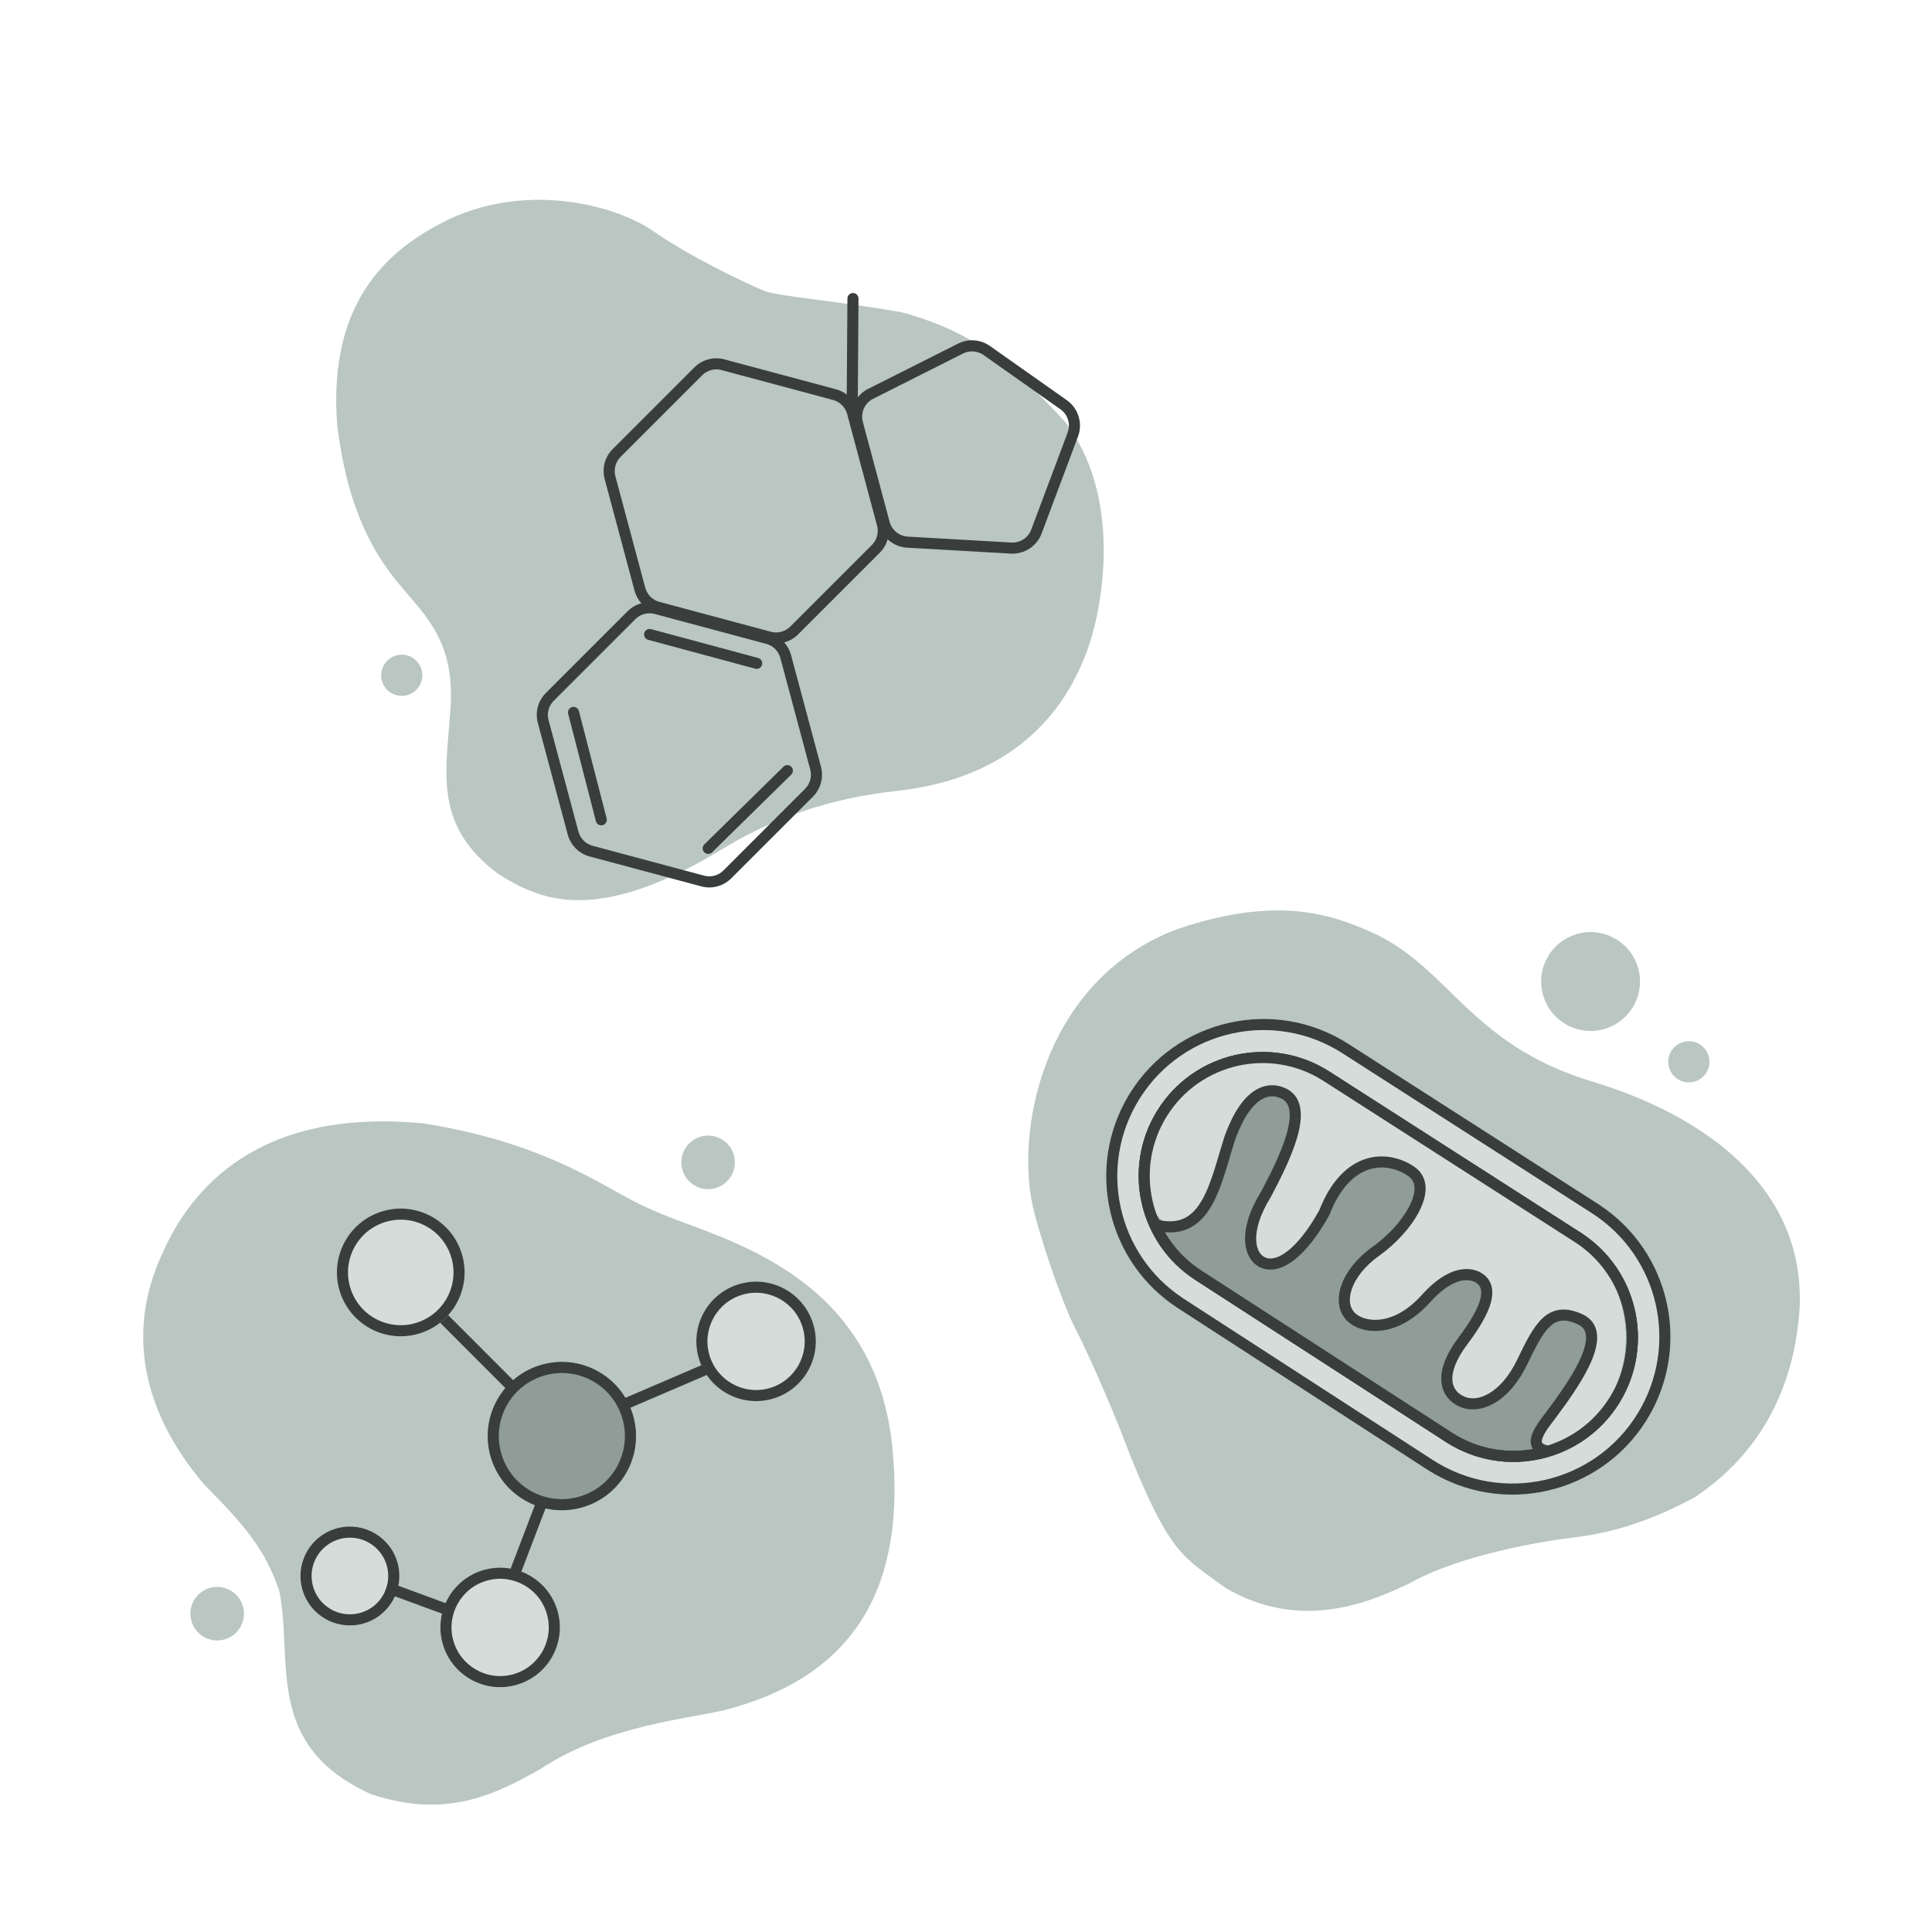 <?xml version="1.0" encoding="UTF-8"?> <svg xmlns="http://www.w3.org/2000/svg" width="480" height="480" viewBox="0 0 480 480" fill="none"><path d="M162.431 57.511C170.519 63.183 183.796 69.707 189.671 72.194C192.971 73.636 207.272 74.628 223.952 77.574C242.216 82.479 251.915 91.003 264.62 104.813C278.451 122.824 274.362 149.079 270.52 160.437C260.109 190.77 233.502 195.251 222.974 196.483C206.745 198.183 192.431 203.078 179.9 210.673C147.593 230.452 133.759 223.301 123.915 217.199C107.768 205.37 110.834 192.102 111.772 177.814C113.58 159.85 106.025 153.4 99.375 145.383C88.55 132.658 85.45 118.129 83.822 106.118C81.03 72.967 98.697 60.818 111.559 54.458C132.063 44.991 153.687 51.379 162.431 57.511Z" fill="#BAC6C1"></path><path d="M104.755 166.453C105.486 169.183 103.866 171.988 101.137 172.719C98.408 173.451 95.602 171.831 94.871 169.102C94.14 166.372 95.759 163.567 98.489 162.836C101.218 162.104 104.024 163.724 104.755 166.453Z" fill="#BAC6C1"></path><path d="M292.385 230.877C258.966 243.539 251.73 281.761 257.028 301.531C260.402 314.131 265.185 326.25 266.929 329.597C269.109 333.779 275.202 346.713 280.809 361.63C290.973 386.715 294.234 386.9 304.446 394.493C323.623 405.774 341.295 397.596 350.221 393.35C362.884 386.249 383.184 382.932 390.368 382.066C397.551 381.201 407.634 379.294 421.038 371.994C441.041 358.687 446.175 339.302 447.114 325.014C448.479 295.516 424.281 277.368 395.469 268.671C364.926 259.451 359.99 240.041 340.489 231.497C331.187 227.422 317.62 222.263 292.385 230.877Z" fill="#BAC6C1"></path><path d="M407.038 240.677C408.793 247.228 404.906 253.961 398.355 255.716C391.805 257.471 385.072 253.584 383.317 247.033C381.562 240.483 385.449 233.75 391.999 231.995C398.55 230.239 405.283 234.127 407.038 240.677Z" fill="#BAC6C1"></path><path d="M424.53 262.474C425.262 265.203 423.642 268.008 420.913 268.74C418.183 269.471 415.378 267.851 414.646 265.122C413.915 262.393 415.535 259.587 418.264 258.856C420.994 258.124 423.799 259.744 424.53 262.474Z" fill="#BAC6C1"></path><path d="M105.272 279.114C63.133 275.046 47.153 296.453 40.65 310.731C27.583 338.068 42.983 359.63 50.618 368.707C60.786 378.96 65.785 384.771 69.37 395.198C72.954 412.512 65.367 433.613 92.191 445.759C111.099 452.08 123.401 445.606 134.22 439.529C150.85 428.452 172.418 426.91 180.819 424.659C213.93 415.787 224.847 392.469 221.735 359.933C217.363 314.229 175.866 307.339 161.851 300.501C151.481 296.393 138.195 284.365 105.272 279.114Z" fill="#BAC6C1"></path><path d="M182.348 287.065C183.298 290.613 181.193 294.26 177.645 295.211C174.097 296.161 170.449 294.056 169.499 290.508C168.548 286.959 170.654 283.312 174.202 282.362C177.75 281.411 181.397 283.517 182.348 287.065Z" fill="#BAC6C1"></path><path d="M60.385 399.196C61.336 402.744 59.23 406.391 55.682 407.342C52.134 408.292 48.487 406.187 47.536 402.639C46.585 399.091 48.691 395.444 52.239 394.493C55.787 393.542 59.434 395.648 60.385 399.196Z" fill="#BAC6C1"></path><path d="M157.384 352.02C160.017 361.846 154.186 371.945 144.36 374.578C134.534 377.211 124.435 371.38 121.802 361.554C119.169 351.728 125 341.629 134.826 338.996C144.652 336.363 154.751 342.194 157.384 352.02Z" fill="#8F9C97"></path><path d="M154.722 352.733C152.483 344.378 143.895 339.419 135.54 341.658C127.184 343.897 122.225 352.486 124.464 360.841C126.703 369.196 135.292 374.155 143.647 371.916L144.36 374.578L143.899 374.695C134.374 376.99 124.706 371.408 121.931 362.012L121.802 361.554C119.17 351.729 125.001 341.629 134.826 338.996L135.287 338.879C144.966 336.547 154.792 342.348 157.384 352.02L157.501 352.481C159.834 362.159 154.032 371.986 144.36 374.578L143.647 371.916C152.002 369.677 156.961 361.089 154.722 352.733Z" fill="#393E3C"></path><path d="M128.325 343.734L126.375 345.681L108.64 327.922L110.589 325.975L128.325 343.734Z" fill="#393E3C"></path><path d="M202.177 329.424C204.298 337.339 199.601 345.475 191.686 347.596C183.771 349.717 175.635 345.02 173.514 337.105C171.393 329.189 176.09 321.054 184.005 318.933C191.92 316.812 200.056 321.509 202.177 329.424Z" fill="#D5DDDA"></path><path d="M199.515 330.138C197.788 323.693 191.164 319.868 184.719 321.595C178.274 323.322 174.449 329.946 176.176 336.391C177.903 342.836 184.528 346.661 190.972 344.934L191.686 347.596L191.314 347.69C183.641 349.539 175.853 345.043 173.618 337.473L173.514 337.105C171.393 329.19 176.09 321.054 184.005 318.933L184.376 318.838C192.173 316.96 200.089 321.633 202.177 329.424L202.271 329.795C204.15 337.592 199.477 345.508 191.686 347.596L190.972 344.934C197.417 343.207 201.242 336.583 199.515 330.138Z" fill="#393E3C"></path><path d="M114.887 312.028C117.154 320.489 112.133 329.186 103.672 331.453C95.212 333.72 86.515 328.699 84.248 320.238C81.98 311.777 87.001 303.08 95.463 300.813C103.923 298.546 112.62 303.567 114.887 312.028Z" fill="#D5DDDA"></path><path d="M112.226 312.741C110.352 305.751 103.167 301.602 96.176 303.475C89.185 305.348 85.036 312.534 86.909 319.525C88.783 326.516 95.969 330.664 102.959 328.791L103.673 331.453L103.276 331.554C95.073 333.53 86.748 328.723 84.359 320.632L84.248 320.238C81.981 311.777 87.002 303.08 95.463 300.813L95.859 300.712C104.194 298.704 112.656 303.699 114.888 312.028L114.988 312.425C116.997 320.759 112.001 329.221 103.673 331.453L102.959 328.791C109.95 326.918 114.099 319.732 112.226 312.741Z" fill="#393E3C"></path><path d="M138.589 400.489C140.71 408.404 136.013 416.539 128.098 418.66C120.183 420.781 112.047 416.084 109.926 408.169C107.805 400.254 112.502 392.118 120.417 389.997C128.333 387.876 136.468 392.574 138.589 400.489Z" fill="#D5DDDA"></path><path d="M135.927 401.202C134.2 394.757 127.576 390.932 121.131 392.659C114.686 394.386 110.861 401.011 112.588 407.456C114.315 413.901 120.94 417.725 127.385 415.998L128.098 418.66L127.726 418.754C120.053 420.603 112.265 416.107 110.03 408.537L109.926 408.169C107.805 400.254 112.503 392.118 120.418 389.997L120.789 389.903C128.585 388.024 136.501 392.697 138.589 400.489L138.683 400.86C140.562 408.656 135.889 416.572 128.098 418.66L127.385 415.998C133.829 414.271 137.654 407.647 135.927 401.202Z" fill="#393E3C"></path><path d="M98.796 388.374C100.551 394.925 96.663 401.658 90.113 403.413C83.563 405.168 76.83 401.281 75.075 394.73C73.319 388.18 77.207 381.447 83.757 379.692C90.308 377.937 97.04 381.824 98.796 388.374Z" fill="#D5DDDA"></path><path d="M96.134 389.088C94.772 384.007 89.551 380.993 84.47 382.354C79.39 383.715 76.375 388.937 77.736 394.017C79.098 399.098 84.32 402.112 89.4 400.751L90.113 403.413L89.806 403.491C83.456 405.022 77.01 401.3 75.16 395.036L75.075 394.73C73.319 388.18 77.207 381.447 83.757 379.692L84.064 379.613C90.517 378.059 97.068 381.926 98.796 388.374L98.874 388.682C100.429 395.134 96.561 401.685 90.113 403.413L89.4 400.751C94.48 399.39 97.495 394.168 96.134 389.088Z" fill="#393E3C"></path><path d="M176.893 341.054L155.516 350.224L154.429 347.692L175.807 338.521L176.893 341.054Z" fill="#393E3C"></path><path d="M135.823 373.994L129.285 391.107L126.711 390.123L133.249 373.011L135.823 373.994Z" fill="#393E3C"></path><path d="M112.107 401.748L95.571 395.667L96.523 393.081L113.058 399.162L112.107 401.748Z" fill="#393E3C"></path><path d="M292.673 325.028C274.792 313.45 269.482 289.682 280.736 271.595C292.244 253.1 316.654 247.589 334.992 259.345L396.952 299.067C414.898 310.572 420.374 334.301 409.286 352.506C397.794 371.374 372.997 377.038 354.453 365.031L292.673 325.028Z" fill="#D5DDDA"></path><path d="M333.505 261.665C316.594 250.823 294.126 255.782 283.329 272.651L283.076 273.051C272.697 289.731 277.475 311.609 293.783 322.461L294.171 322.716L355.95 362.718C373.192 373.882 396.248 368.616 406.932 351.073C417.242 334.146 412.15 312.084 395.465 301.387L333.505 261.665ZM396.953 299.067L397.371 299.339C414.983 310.943 420.288 334.443 409.286 352.507L409.014 352.946C397.498 371.316 373.238 376.858 354.888 365.309L354.453 365.031L292.673 325.029C274.931 313.541 269.566 290.053 280.475 272.02L280.736 271.595C292.244 253.1 316.654 247.589 334.992 259.345L396.953 299.067Z" fill="#393E3C"></path><path d="M296.965 317.992C282.884 308.886 278.683 290.184 287.516 275.93C296.568 261.323 315.827 256.956 330.294 266.231L392.704 306.242C406.82 315.291 411.154 333.94 402.477 348.287C393.448 363.216 373.864 367.727 359.214 358.252L296.965 317.992Z" fill="#8F9C97"></path><path d="M328.807 268.551C315.635 260.107 298.1 264.082 289.858 277.382C281.816 290.36 285.641 307.387 298.461 315.678L360.711 355.938C374.056 364.568 391.894 360.46 400.119 346.861C408.023 333.792 404.075 316.805 391.217 308.562L328.807 268.551ZM392.704 306.242L393.033 306.455C406.887 315.582 411.087 334.052 402.477 348.287L402.264 348.635C393.214 363.17 374.055 367.583 359.558 358.471L359.214 358.252L296.965 317.992C282.994 308.957 278.749 290.476 287.311 276.265L287.516 275.93C296.568 261.323 315.827 256.956 330.294 266.231L392.704 306.242Z" fill="#393E3C"></path><path d="M296.445 304.151C291.404 308.056 285.703 301.585 284.281 295.369C283.267 290.938 284.023 286.287 286.388 282.405L288.999 278.117C297.655 263.907 316.273 259.54 330.345 268.419L389.22 305.566C404.773 315.38 408.683 336.355 397.711 351.112L394.902 354.89C393.609 356.629 391.903 358.018 389.938 358.93C386.907 360.337 381.14 361.24 382.025 358.018C382.257 357.171 382.85 356.056 383.967 354.571L384.178 354.29C390.152 346.351 400.505 332.592 392.472 328.986C385.083 325.669 382.39 330.893 378.133 339.714C373.875 348.535 367.468 351.311 363.28 349.52C359.093 347.729 357.208 342.673 363.46 334.377C369.712 326.08 370.202 321.977 368.551 319.771C367.105 317.838 361.839 315.478 354.286 323.858C346.732 332.238 339.071 331.314 336.001 328.757C331.91 325.351 334.076 317.62 341.863 312.091C349.651 306.561 356.428 296.271 350.59 292.273C344.752 288.276 334.634 288.074 328.982 302.565C323.441 312.525 317.86 316.404 314.051 315.041C310.243 313.678 308.769 307.187 314.509 297.969C319.08 289.329 325.623 276.187 318.928 272.949C315.053 271.074 309.798 272.483 305.643 283.66C305.129 285.21 304.649 286.83 304.167 288.459C302.319 294.697 300.433 301.062 296.445 304.151Z" fill="#D5DDDA"></path><path d="M311.657 271.004C314.423 269.196 317.225 269.332 319.549 270.456L319.75 270.557C321.786 271.624 322.793 273.456 323.09 275.565C323.386 277.669 322.994 280.105 322.288 282.561C320.873 287.489 318.025 293.055 315.748 297.36L315.725 297.403L315.7 297.444C312.922 301.905 311.986 305.558 312.097 308.138C312.208 310.714 313.319 312.055 314.537 312.491C315.789 312.939 317.632 312.63 320.029 310.719C322.389 308.837 325.049 305.569 327.758 300.716C330.682 293.275 334.86 289.339 339.319 287.92C343.768 286.505 348.194 287.696 351.389 289.884C353.236 291.148 354.102 292.958 354.182 294.971C354.259 296.913 353.609 298.991 352.582 300.985C350.524 304.982 346.719 309.095 342.682 311.961C338.97 314.597 336.699 317.689 335.808 320.398C334.916 323.107 335.432 325.221 336.903 326.446L337.017 326.537C339.468 328.441 346.195 329.547 353.283 321.683C357.195 317.343 360.698 315.579 363.608 315.322C366.521 315.064 368.664 316.341 369.675 317.692L369.782 317.84C370.856 319.381 371.065 321.402 370.311 323.931C369.544 326.501 367.745 329.755 364.581 333.953C361.549 337.976 360.677 340.978 360.849 343.019C361.013 344.959 362.142 346.273 363.843 347.001C365.442 347.684 367.625 347.563 369.999 346.158C372.371 344.755 374.872 342.09 376.912 337.863C377.973 335.665 378.961 333.639 379.957 331.91C380.95 330.186 381.997 328.674 383.207 327.54C384.439 326.386 385.864 325.604 387.572 325.402C389.256 325.202 391.067 325.583 393.057 326.477L393.284 326.582C394.401 327.126 395.271 327.874 395.869 328.82C396.504 329.822 396.777 330.958 396.805 332.127C396.861 334.415 395.982 337.002 394.755 339.536C392.593 343.998 389.067 348.842 386.248 352.604L385.089 354.146C384.009 355.582 383.459 356.611 383.216 357.329C382.978 358.032 383.072 358.318 383.108 358.399C383.151 358.494 383.26 358.633 383.588 358.801C383.941 358.981 384.32 359.091 384.833 359.265L383.95 361.875C383.589 361.753 382.919 361.555 382.331 361.253C381.718 360.939 380.993 360.421 380.592 359.524C380.185 358.612 380.225 357.568 380.605 356.445C380.981 355.335 381.722 354.039 382.887 352.49L384.054 350.936C386.869 347.178 390.236 342.541 392.275 338.334C393.447 335.915 394.09 333.812 394.051 332.194C394.032 331.41 393.854 330.788 393.541 330.293C393.251 329.835 392.796 329.409 392.076 329.06L391.929 328.991C390.225 328.226 388.929 328.016 387.896 328.138C386.888 328.258 385.988 328.712 385.091 329.551C384.172 330.412 383.285 331.652 382.345 333.285C381.408 334.913 380.462 336.848 379.394 339.061C377.177 343.654 374.346 346.788 371.403 348.53C368.462 350.271 365.348 350.642 362.759 349.534C360.273 348.471 358.366 346.361 358.103 343.251C357.85 340.242 359.161 336.567 362.381 332.295C365.469 328.197 367.041 325.251 367.669 323.143C368.247 321.206 367.991 320.131 367.558 319.47L367.469 319.343C367.034 318.763 365.821 317.893 363.851 318.067C361.879 318.241 358.972 319.488 355.33 323.527C347.548 332.161 339.195 331.736 335.321 328.709L335.14 328.564C332.52 326.382 332.074 322.927 333.19 319.537C334.305 316.147 337.011 312.608 341.087 309.714C344.838 307.051 348.314 303.255 350.132 299.724C351.043 297.955 351.479 296.365 351.428 295.08C351.38 293.867 350.904 292.891 349.832 292.157C347.189 290.348 343.636 289.439 340.154 290.547C336.701 291.645 333.012 294.826 330.287 301.813L330.253 301.9L330.207 301.982C327.389 307.048 324.503 310.676 321.747 312.874C319.016 315.051 316.164 316 313.608 315.086C311.018 314.158 309.487 311.572 309.344 308.257C309.202 304.958 310.389 300.774 313.329 296.037C315.618 291.709 318.318 286.4 319.639 281.8C320.304 279.487 320.578 277.489 320.361 275.949C320.168 274.573 319.603 273.629 318.564 273.048L318.349 272.937C316.798 272.186 315.034 272.089 313.165 273.31C311.206 274.591 308.992 277.413 306.961 282.871C306.039 285.657 305.29 288.453 304.349 291.423C303.436 294.302 302.396 297.155 301.007 299.56C299.615 301.971 297.816 304.035 295.338 305.199C292.838 306.374 289.838 306.542 286.234 305.524L286.983 302.872C290.112 303.756 292.404 303.533 294.167 302.705C295.953 301.866 297.389 300.315 298.62 298.183C299.854 296.045 300.823 293.427 301.722 290.591C302.589 287.855 303.452 284.7 304.356 281.973L304.364 281.95L304.372 281.927C306.495 276.219 308.983 272.752 311.657 271.004Z" fill="#393E3C"></path><path d="M328.807 268.551C315.635 260.107 298.1 264.082 289.858 277.382C281.816 290.36 285.641 307.387 298.461 315.678L360.711 355.938C374.056 364.568 391.894 360.46 400.119 346.861C408.023 333.792 404.075 316.805 391.217 308.562L328.807 268.551ZM392.704 306.242L393.033 306.455C406.887 315.582 411.087 334.052 402.477 348.287L402.264 348.635C393.214 363.17 374.055 367.583 359.558 358.471L359.214 358.252L296.965 317.992C282.994 308.957 278.749 290.476 287.311 276.265L287.516 275.93C296.568 261.323 315.827 256.956 330.294 266.231L392.704 306.242Z" fill="#393E3C"></path><path d="M210.547 74.028C210.622 73.334 211.212 72.796 211.926 72.801C212.639 72.806 213.222 73.352 213.288 74.047L213.294 74.188L213.111 100.191C213.105 100.952 212.484 101.565 211.723 101.559C210.962 101.554 210.35 100.933 210.355 100.172L210.538 74.169L210.547 74.028Z" fill="#393E3C"></path><path d="M160.901 158.921C160.249 158.672 159.878 157.964 160.063 157.275C160.261 156.54 161.018 156.105 161.752 156.303L188.359 163.475C189.094 163.673 189.529 164.429 189.331 165.164C189.133 165.899 188.377 166.334 187.642 166.136L161.035 158.964L160.901 158.921Z" fill="#393E3C"></path><path d="M194.755 190.391C195.3 189.955 196.099 189.993 196.598 190.502C197.132 191.045 197.123 191.918 196.58 192.451L176.919 211.759C176.376 212.292 175.503 212.284 174.97 211.741C174.437 211.198 174.445 210.325 174.988 209.792L194.65 190.485L194.755 190.391Z" fill="#393E3C"></path><path d="M150.748 203.473C150.853 204.163 150.421 204.835 149.73 205.013C148.993 205.204 148.242 204.76 148.051 204.023L141.161 177.342C140.971 176.606 141.414 175.854 142.151 175.663C142.888 175.473 143.64 175.916 143.83 176.653L150.72 203.334L150.748 203.473Z" fill="#393E3C"></path><path d="M210.478 102.878C210.019 101.167 208.682 99.83 206.97 99.371L179.253 91.944C177.595 91.5 175.829 91.945 174.581 93.113L174.462 93.228L154.172 113.518C152.919 114.771 152.429 116.598 152.888 118.309L160.315 146.026C160.773 147.738 162.11 149.075 163.822 149.534L191.539 156.96L191.7 157.001C193.364 157.388 195.116 156.89 196.33 155.676L216.621 135.387C217.874 134.134 218.363 132.307 217.904 130.595L210.478 102.878ZM220.566 129.882L220.629 130.132C221.231 132.721 220.458 135.447 218.569 137.335L198.279 157.625L198.094 157.805C196.215 159.562 193.582 160.268 191.076 159.685L190.826 159.622L163.109 152.196C160.529 151.505 158.497 149.531 157.724 146.987L157.653 146.739L150.226 119.023C149.535 116.443 150.228 113.696 152.044 111.755L152.223 111.57L172.513 91.279C174.463 89.33 177.304 88.569 179.967 89.282L207.683 96.709C210.346 97.422 212.426 99.502 213.14 102.165L220.566 129.882Z" fill="#393E3C"></path><path d="M265.052 99.429C267.92 101.452 269.061 105.157 267.828 108.444L258.787 132.549C257.6 135.712 254.494 137.735 251.121 137.542L225.375 136.07L225.064 136.046C221.979 135.745 219.37 133.622 218.448 130.662L218.362 130.363L221.024 129.65C221.578 131.717 223.395 133.196 225.532 133.318L251.279 134.791C253.447 134.915 255.444 133.614 256.206 131.581L265.248 107.477C266.041 105.364 265.307 102.982 263.463 101.681L244.362 88.207C242.865 87.152 240.908 87.007 239.272 87.83L216.925 99.079C214.824 100.136 213.755 102.523 214.364 104.794L211.702 105.507L211.621 105.176C210.885 101.855 212.416 98.439 215.384 96.778L215.686 96.618L238.033 85.369C240.499 84.128 243.432 84.301 245.73 85.806L245.95 85.956L265.052 99.429ZM221.024 129.65L218.362 130.363L211.702 105.507L214.364 104.794L221.024 129.65Z" fill="#393E3C"></path><path d="M193.876 163.473C193.417 161.762 192.08 160.424 190.369 159.966L162.652 152.539C160.993 152.095 159.227 152.54 157.979 153.708L157.86 153.823L137.57 174.113C136.317 175.366 135.828 177.193 136.286 178.904L143.713 206.621C144.172 208.333 145.509 209.67 147.221 210.129L174.937 217.555L175.098 217.596C176.763 217.983 178.515 217.485 179.729 216.271L200.019 195.982C201.272 194.728 201.761 192.902 201.303 191.19L193.876 163.473ZM203.965 190.477L204.027 190.727C204.63 193.316 203.856 196.042 201.968 197.93L181.677 218.22L181.492 218.399C179.613 220.157 176.98 220.863 174.474 220.28L174.224 220.217L146.507 212.791C143.928 212.1 141.895 210.126 141.122 207.582L141.051 207.334L133.625 179.618C132.933 177.038 133.626 174.291 135.442 172.35L135.622 172.164L155.912 151.874C157.861 149.925 160.702 149.164 163.365 149.877L191.082 157.304C193.745 158.017 195.825 160.097 196.538 162.76L203.965 190.477Z" fill="#393E3C"></path></svg> 